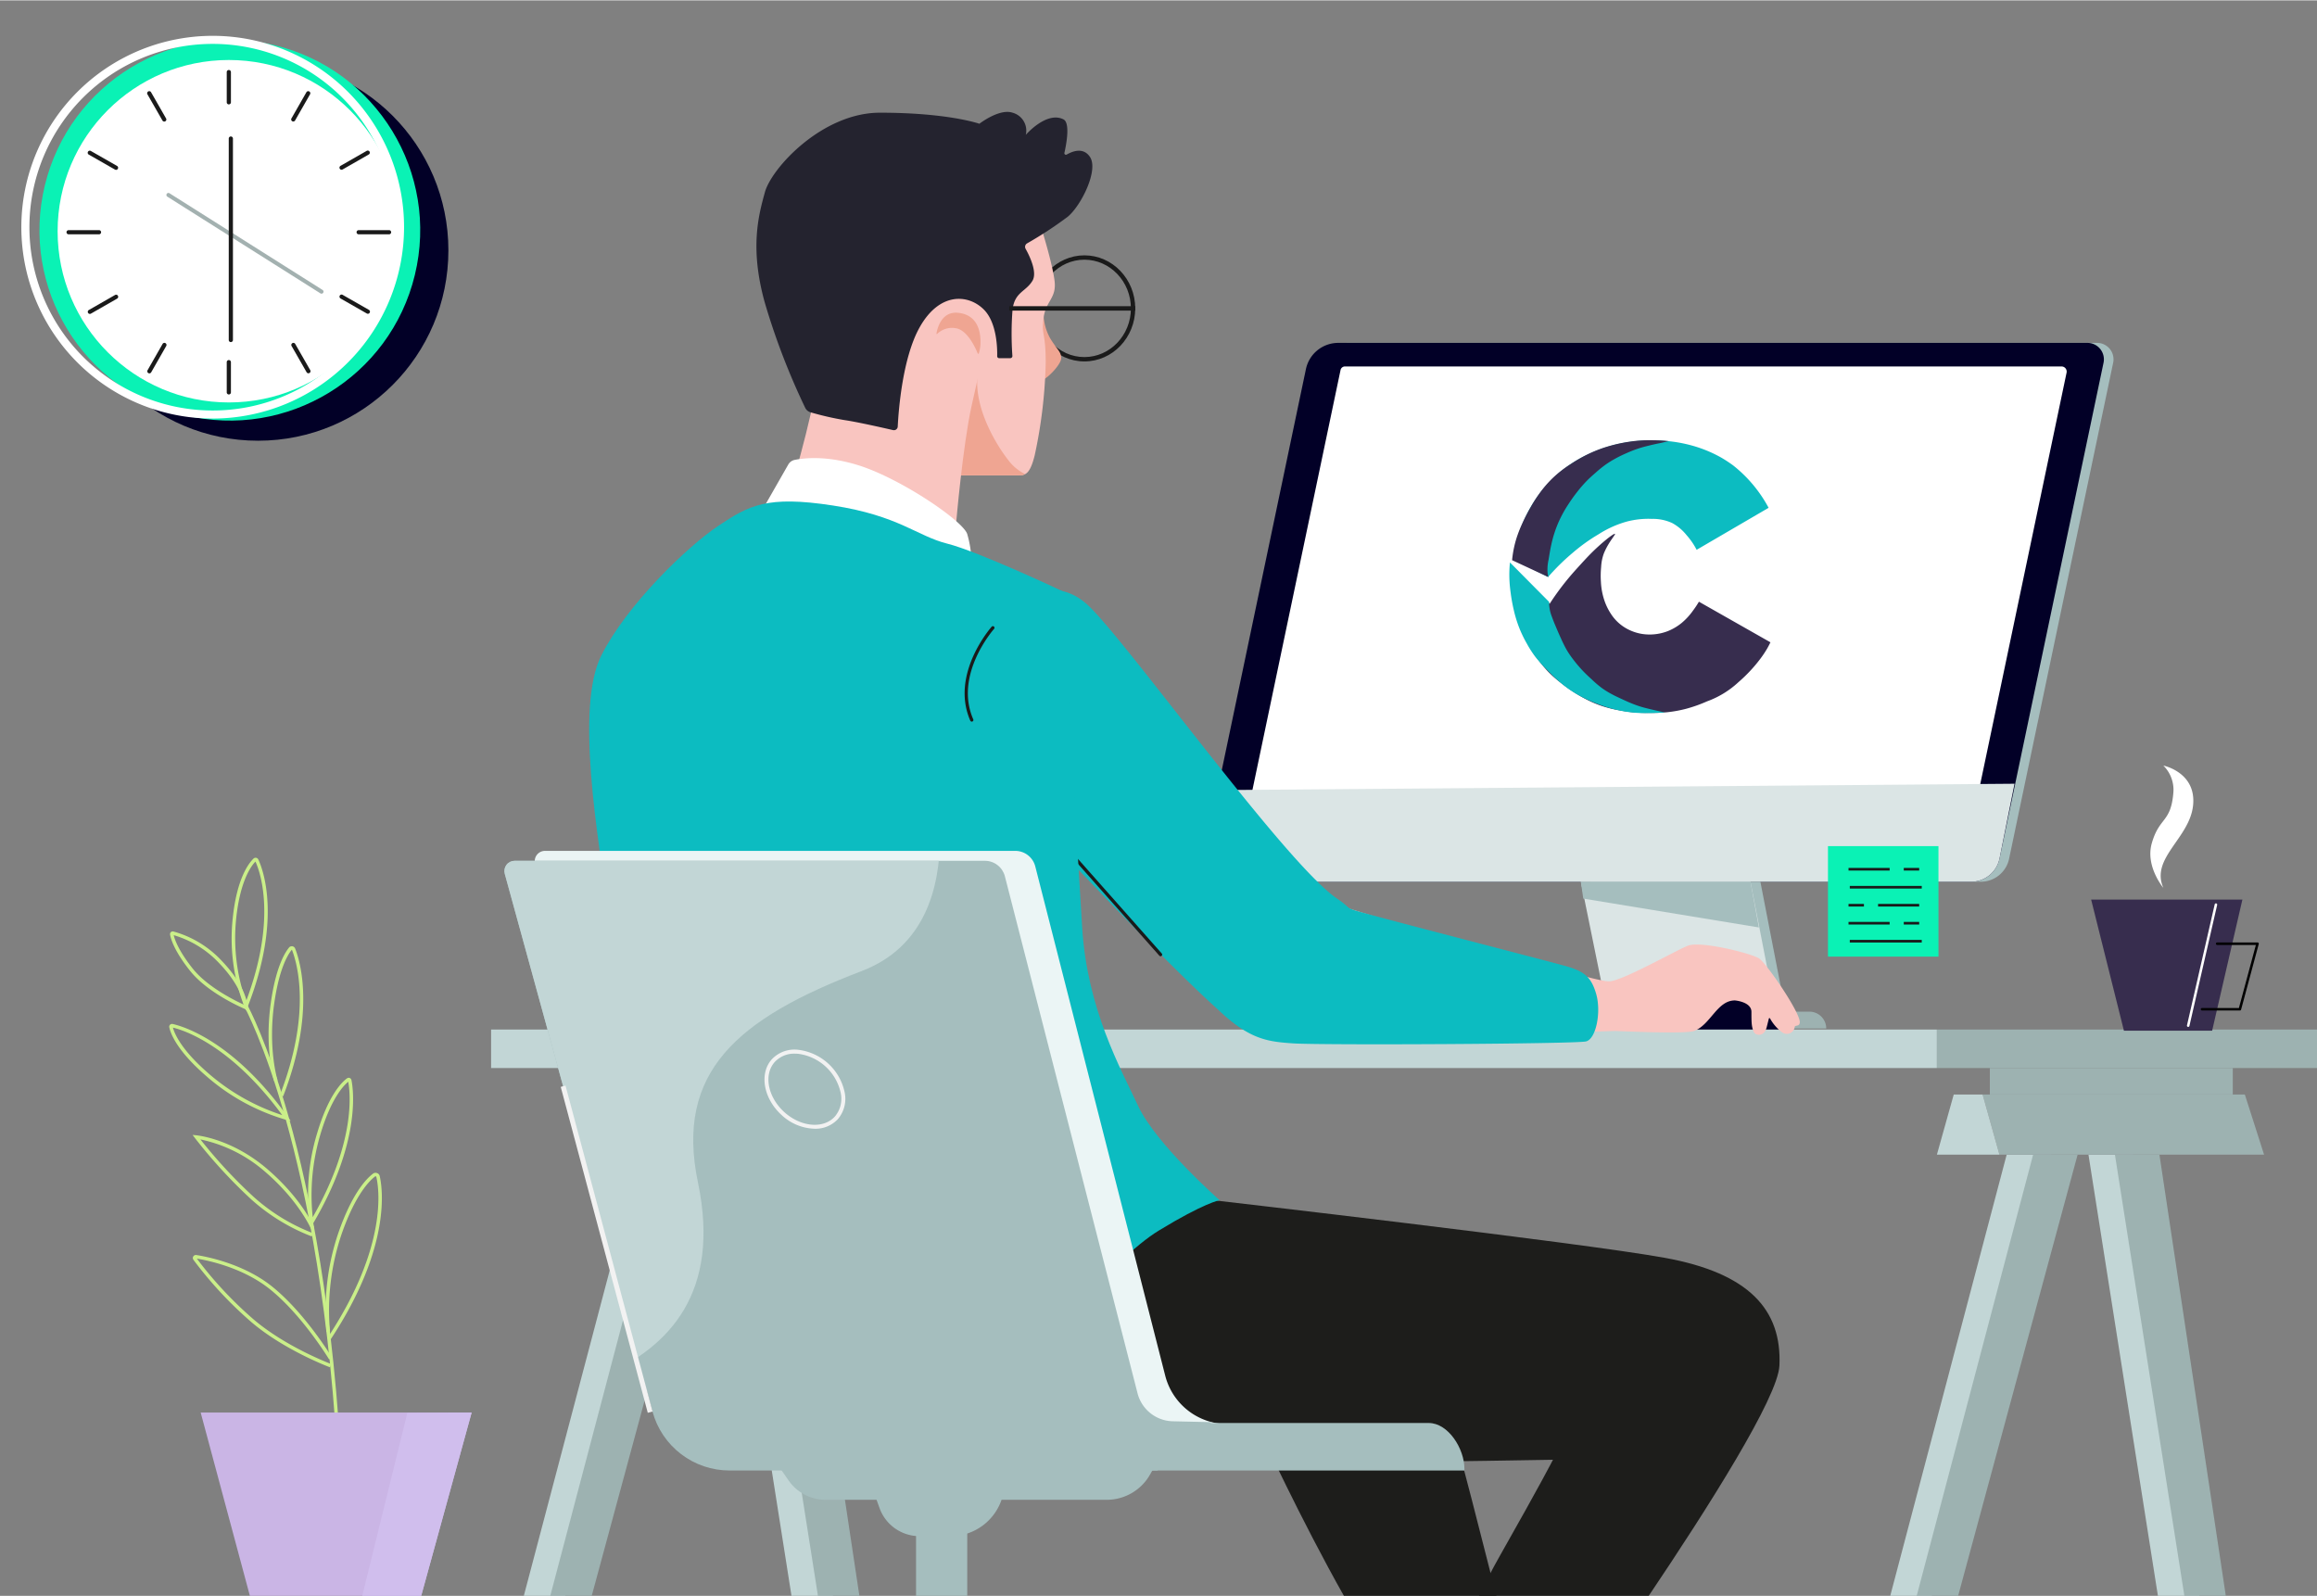 <svg xmlns="http://www.w3.org/2000/svg" xmlns:xlink="http://www.w3.org/1999/xlink" width="540" height="372" viewBox="0 0 585.333 403.043">
  <rect x="0" y="0" width="585.333" height="403.043" fill="#808080" stroke="none"/>
  <defs>
    <clipPath id="clip-path">
      <path id="Path_580" data-name="Path 580" d="M317.613,499.8a20.152,20.152,0,0,1-19.437-14.833L260.837,349.056a2.588,2.588,0,0,1,2.493-3.28H382.124a5.226,5.226,0,0,1,5.063,3.931L459.48,509.289Z" fill="none"/>
    </clipPath>
  </defs>
  <g id="Group_439" data-name="Group 439" transform="translate(-133.324 -128.42)">
    <path id="Path_540" data-name="Path 540" d="M633.707,351.072H442.68a3.4,3.4,0,0,1-3.329-4.1l26.313-125.4a8.342,8.342,0,0,1,8.163-6.628H663.089a4.163,4.163,0,0,1,4.074,5.017l-26.29,125.3A7.323,7.323,0,0,1,633.707,351.072Z" fill="#a5bebe"/>
    <path id="Path_541" data-name="Path 541" d="M631.276,351.072H440.249a3.4,3.4,0,0,1-3.329-4.1l26.313-125.4a8.342,8.342,0,0,1,8.164-6.628H660.658a4.163,4.163,0,0,1,4.074,5.017l-26.29,125.3A7.323,7.323,0,0,1,631.276,351.072Z" fill="#020027"/>
    <path id="Path_542" data-name="Path 542" d="M624.235,345.114H449.928a3.1,3.1,0,0,1-3.037-3.74L471.98,221.8a1.138,1.138,0,0,1,1.114-.9H654.129a1.3,1.3,0,0,1,1.267,1.561L630.774,339.8A6.681,6.681,0,0,1,624.235,345.114Z" fill="#fff"/>
    <path id="Path_543" data-name="Path 543" d="M642.246,326.31l-3.8,18.943a7.323,7.323,0,0,1-7.166,5.819H440.249a3.4,3.4,0,0,1-3.329-4.1l3.827-19.051Z" fill="#dbe5e5"/>
    <rect id="Rectangle_102" data-name="Rectangle 102" width="27.914" height="27.914" transform="translate(595.114 342.071)" fill="#0af2b5"/>
    <rect id="Rectangle_103" data-name="Rectangle 103" width="10.387" height="0.665" transform="translate(600.308 347.581)" fill="#1a1a1a"/>
    <rect id="Rectangle_104" data-name="Rectangle 104" width="18.177" height="0.665" transform="translate(600.632 352.125)" fill="#1a1a1a"/>
    <rect id="Rectangle_105" data-name="Rectangle 105" width="18.177" height="0.665" transform="translate(600.632 365.758)" fill="#1a1a1a"/>
    <rect id="Rectangle_106" data-name="Rectangle 106" width="3.895" height="0.665" transform="translate(614.265 347.581)" fill="#1a1a1a"/>
    <rect id="Rectangle_107" data-name="Rectangle 107" width="10.387" height="0.665" transform="translate(600.308 361.214)" fill="#1a1a1a"/>
    <rect id="Rectangle_108" data-name="Rectangle 108" width="3.895" height="0.665" transform="translate(614.265 361.214)" fill="#1a1a1a"/>
    <rect id="Rectangle_109" data-name="Rectangle 109" width="10.387" height="0.665" transform="translate(607.773 356.669)" fill="#1a1a1a"/>
    <rect id="Rectangle_110" data-name="Rectangle 110" width="3.895" height="0.665" transform="translate(600.308 356.669)" fill="#1a1a1a"/>
    <path id="Path_544" data-name="Path 544" d="M535.194,351.072l6.685,32.818h42.542l-6.381-32.818Z" fill="#a5bebe"/>
    <path id="Path_545" data-name="Path 545" d="M532.69,351.072l6.685,32.818h42.542l-6.381-32.818Z" fill="#dbe5e5"/>
    <path id="Path_546" data-name="Path 546" d="M532.69,351.072l.608,4.254,44.365,7.293-2.127-11.547Z" fill="#a5bebe"/>
    <path id="Path_547" data-name="Path 547" d="M594.679,388.144H526.613a4.255,4.255,0,0,1,4.254-4.255h59.558a4.254,4.254,0,0,1,4.254,4.255Z" fill="#9db2b1"/>
    <rect id="Rectangle_111" data-name="Rectangle 111" width="30.05" height="10.434" transform="translate(553.385 378.657)" fill="#020027"/>
    <rect id="Rectangle_112" data-name="Rectangle 112" width="365.249" height="9.724" transform="translate(257.386 388.407)" fill="#c2d6d6"/>
    <rect id="Rectangle_113" data-name="Rectangle 113" width="96.022" height="9.724" transform="translate(622.635 388.407)" fill="#9db2b1"/>
    <path id="Path_548" data-name="Path 548" d="M610.848,531.463h10.469L651.5,420.009H640.26Z" fill="#c2d6d6"/>
    <path id="Path_549" data-name="Path 549" d="M617.533,531.463H628l30.185-111.453H646.945Z" fill="#9db2b1"/>
    <path id="Path_550" data-name="Path 550" d="M672.166,420.009H660.923l17.544,111.453h10.469Z" fill="#c2d6d6"/>
    <path id="Path_551" data-name="Path 551" d="M678.851,420.009H667.608l17.544,111.453H695.62Z" fill="#9db2b1"/>
    <rect id="Rectangle_114" data-name="Rectangle 114" width="61.381" height="6.685" transform="translate(636.005 398.131)" fill="#9db2b1"/>
    <path id="Path_552" data-name="Path 552" d="M705.287,420.009H638.436l-4.254-15.193h66.243Z" fill="#9db2b1"/>
    <path id="Path_553" data-name="Path 553" d="M634.182,404.816h-7.293l-4.254,15.193h15.8Z" fill="#c2d6d6"/>
    <path id="Path_554" data-name="Path 554" d="M265.654,531.463h10.469l30.185-111.453H295.066Z" fill="#c2d6d6"/>
    <path id="Path_555" data-name="Path 555" d="M272.34,531.463h10.469l30.185-111.453H301.751Z" fill="#9db2b1"/>
    <path id="Path_556" data-name="Path 556" d="M326.972,420.009H315.729l17.544,111.453h10.469Z" fill="#c2d6d6"/>
    <path id="Path_557" data-name="Path 557" d="M333.657,420.009H322.414l17.544,111.453h10.469Z" fill="#9db2b1"/>
    <rect id="Rectangle_115" data-name="Rectangle 115" width="61.381" height="6.685" transform="translate(290.812 398.131)" fill="#020026"/>
    <path id="Path_558" data-name="Path 558" d="M360.093,420.009H293.243l-4.254-15.193h66.243Z" fill="#020026"/>
    <path id="Path_559" data-name="Path 559" d="M407.276,219.629c-7.078,0-12.837-6.009-12.837-13.4s5.759-13.4,12.837-13.4,12.837,6.009,12.837,13.4S414.354,219.629,407.276,219.629Zm0-25.7c-6.476,0-11.744,5.519-11.744,12.3s5.268,12.3,11.744,12.3,11.744-5.519,11.744-12.3S413.752,193.931,407.276,193.931Z" fill="#1a1a1a"/>
    <path id="Path_560" data-name="Path 560" d="M396.941,207.63a13.465,13.465,0,0,0,1.676,6.146c1.676,2.793,2.793,3.352,2.793,5.027s-3.911,5.587-5.028,5.587S393.589,210.982,396.941,207.63Z" fill="#efa592"/>
    <path id="Path_561" data-name="Path 561" d="M396.382,185.843s2.793,8.938,3.352,13.407-2.235,5.028-2.793,9.5.558,3.352.558,11.173a122.641,122.641,0,0,1-2.793,23.463c-1.117,4.47-2.234,5.028-3.91,5.028H371.243L357.835,212.1Z" fill="#f9c5c0"/>
    <path id="Path_562" data-name="Path 562" d="M375.572,248.412h15.922l.816-.317A11.682,11.682,0,0,1,388,244.5c-1.745-2.181-8.03-11.183-7.821-20.112s-8.38,16.76-8.38,16.76Z" fill="#efa592"/>
    <path id="Path_563" data-name="Path 563" d="M341.913,216.29s-3.352,15.083-5.028,21.787-3.352,12.291-3.352,12.291l41.341,10.055s1.676-19.553,3.91-29.608S382.7,213.5,382.7,213.5Z" fill="#f9c5c0"/>
    <path id="Path_564" data-name="Path 564" d="M360.117,236.077a.968.968,0,0,1-1.188.9c-2.642-.609-9.187-2.088-12.267-2.528a75.089,75.089,0,0,1-8.564-1.964,2.167,2.167,0,0,1-1.36-1.144,176.45,176.45,0,0,1-10.188-26.5c-3.911-13.966-1.535-22.306,0-27.933,1.676-6.145,14.525-20.111,29.05-20.111,17.328,0,25.14,2.793,25.14,2.793s5.028-3.911,8.38-2.793a4.7,4.7,0,0,1,3.352,5.586s5.227-6.045,9.5-3.91c1.748.874.761,6.193.248,8.467a.394.394,0,0,0,.579.432c1.106-.628,4.077-2.1,5.877.6,2.234,3.352-2.235,12.29-5.587,15.083a96.572,96.572,0,0,1-10.3,6.754,1.01,1.01,0,0,0-.373,1.367c1,1.788,3.022,5.929,1.731,8.08-1.676,2.794-4.47,2.794-5.028,7.263a78.259,78.259,0,0,0-.038,11.713.544.544,0,0,1-.544.577h-2.8a.5.5,0,0,1-.5-.511c.046-1.878-.043-8.449-3.373-11.779-3.911-3.911-11.173-4.469-16.2,4.469C361.3,218.729,360.317,232.082,360.117,236.077Z" fill="#24232f"/>
    <path id="Path_565" data-name="Path 565" d="M370.079,212.677a.107.107,0,0,1-.183-.094c.217-1.3,1.271-5.706,5.537-5.232,5.027.559,5.586,5.028,5.586,7.263a9.523,9.523,0,0,1-.415,2.983.152.152,0,0,1-.285.008c-.539-1.325-2.586-5.867-5.445-6.343A5.344,5.344,0,0,0,370.079,212.677Z" fill="#efa592"/>
    <path id="Path_566" data-name="Path 566" d="M326.417,256.257l6.052-10.592a2.382,2.382,0,0,1,1.588-1.154c2.3-.473,8.125-1.174,16.236,1.387,10.614,3.352,26.257,13.967,27.374,17.319a28.059,28.059,0,0,1,1.105,7.226.356.356,0,0,1-.513.333c-4.042-1.991-30.625-14.66-51.694-14.269A.166.166,0,0,1,326.417,256.257Z" fill="#fff"/>
    <path id="Path_567" data-name="Path 567" d="M441.105,377.84s8.357,8.357,14.785,10.928,85.5,0,85.5,0,17.765.832,19.928,0c4.179-1.607,5.786-7.714,10.286-7.714,0,0,4.178.322,4.178,2.893s0,3.857.643,5.143c.407.813,2.572,1.285,3.214-1.286l.541-2.161a.164.164,0,0,1,.3-.045,10.927,10.927,0,0,0,3.015,3.492,2.019,2.019,0,0,0,3.215-1.286c0-.643,1.285,0,1.285-1.286,0-2.571-8.357-14.785-10.285-16.071s-14.786-4.5-18-3.214-16.714,9-19.928,9-21.238-5.693-33.428-9c-11.937-3.239-32.9-9.4-34.713-10.285-3.111-1.518-20.172-21.438-20.172-21.438Z" fill="#f9c5c0"/>
    <path id="Path_568" data-name="Path 568" d="M468.657,354.439a22.074,22.074,0,0,0,6.825,3.824c3.872,1.256,48.871,12.827,53.371,14.113s6.428,2.571,7.714,7.071,0,11.319-2.571,11.961-66.859.986-74.04.493-12.8-1.051-23.083-13.265S468.657,354.439,468.657,354.439Z" fill="#0cbcc1"/>
    <path id="Path_569" data-name="Path 569" d="M389.678,280.771s9-7.714,18,0,50.347,65.847,63.557,74.654c11.572,7.714,9.727,22.415,5.227,26.915-8.194,8.194-19.591,11.066-29.234,5.923a39.864,39.864,0,0,1-6.036-4.749c-14.9-13.307-48.054-48.8-55.676-56.964C376.515,316.908,376.178,291.056,389.678,280.771Z" fill="#0cbcc1"/>
    <path id="Path_570" data-name="Path 570" d="M426.509,369.887a.409.409,0,0,1-.308-.139L384.048,322.17a.412.412,0,1,1,.616-.546L426.817,369.2a.411.411,0,0,1-.308.685Z" fill="#1a1a1a"/>
    <rect id="Rectangle_116" data-name="Rectangle 116" width="31.843" height="1.117" transform="translate(388.282 205.675)" fill="#1a1a1a"/>
    <path id="Path_571" data-name="Path 571" d="M553.924,446.081c-21.214-3.857-114.173-14.564-114.173-14.564s-117.7,33.107-101.811,47.512c19.917,18.058,40.488,16.129,62.345,18.058s125.354,0,125.354,0-2.572,5.143-13.5,24.428c-1.86,3.282-3.588,6.638-5.178,9.948h42.875c15.109-22.452,32.651-50.137,33.016-58.161C583.494,459.159,575.137,449.938,553.924,446.081Z" fill="#1d1d1b"/>
    <path id="Path_572" data-name="Path 572" d="M500.568,490.016c-3.857-13.5-48.856,0-48.856,0s10.254,22.217,21.11,41.447h38.53C507.169,514.973,502.5,496.774,500.568,490.016Z" fill="#1d1d1b"/>
    <path id="Path_573" data-name="Path 573" d="M401.685,277.644s-21.328-10.051-29.042-11.98-12.214-7.071-28.928-9.642-21.214,0-28.928,5.142-23.142,19.928-29.571,32.785-1.285,44.356,2.572,68.784,20.57,72,30.213,91.284l12.214,23.142s20.571,7.071,43.07,0S414.427,446.3,426,439.231s15.429-7.714,15.429-7.714-16.071-14.142-20.571-23.785-12.857-24.428-14.143-45S401.685,277.644,401.685,277.644Z" fill="#0cbcc1"/>
    <path id="Path_574" data-name="Path 574" d="M378.821,310.623a.412.412,0,0,1-.377-.247c-5.164-11.793,5.3-23.617,5.4-23.735a.411.411,0,0,1,.612.55c-.1.115-10.21,11.552-5.261,22.855a.41.41,0,0,1-.212.542A.4.4,0,0,1,378.821,310.623Z" fill="#1a1a1a"/>
    <path id="Path_575" data-name="Path 575" d="M309.909,497.294l-41.4-150.742a2.587,2.587,0,0,1,2.492-3.28H389.8a5.225,5.225,0,0,1,5.062,3.931l32.826,128.64a16.261,16.261,0,0,0,15.107,12.228l8.757.35v10.434Z" fill="#ebf5f5"/>
    <g id="Group_429" data-name="Group 429">
      <path id="Path_576" data-name="Path 576" d="M412.92,507.2H341.868a11.337,11.337,0,0,1-9.308-4.863l-3.295-4.736h96.409l-1.819,3.22A12.561,12.561,0,0,1,412.92,507.2Z" fill="#a5bebe"/>
      <path id="Path_577" data-name="Path 577" d="M373.481,516.384H365.6a10.711,10.711,0,0,1-10.081-7.092l-3.3-9.185h36.31l-2.056,6.681A13.594,13.594,0,0,1,373.481,516.384Z" fill="#a5bebe"/>
      <rect id="Rectangle_117" data-name="Rectangle 117" width="12.938" height="22.173" transform="translate(364.74 509.289)" fill="#a5bebe"/>
      <g id="Group_428" data-name="Group 428">
        <g id="Group_427" data-name="Group 427" clip-path="url(#clip-path)">
          <path id="Path_578" data-name="Path 578" d="M317.613,499.8a20.152,20.152,0,0,1-19.437-14.833L260.837,349.056a2.588,2.588,0,0,1,2.493-3.28H382.124a5.226,5.226,0,0,1,5.063,3.931L420.7,480.3a9.4,9.4,0,0,0,8.9,7.065l9.854.223L425.7,499.8Z" fill="#a5bebe"/>
          <path id="Path_579" data-name="Path 579" d="M366.827,314.8s15.86,46.744-15.859,58.847C319.6,385.62,303.807,399.108,309.65,427.07s-7.513,41.318-22.955,48.413-38.814-8.764-38.814-8.764L246.212,314.8Z" fill="#c2d6d6"/>
        </g>
      </g>
      <path id="Path_581" data-name="Path 581" d="M503.269,499.8H398.242v-12h96c4.988,0,9.031,6.547,9.031,11.535Z" fill="#a5bebe"/>
    </g>
    <rect id="Rectangle_118" data-name="Rectangle 118" width="1.252" height="85.232" transform="matrix(0.966, -0.258, 0.258, 0.966, 274.978, 402.891)" fill="#f2f2f2"/>
    <path id="Path_582" data-name="Path 582" d="M339.137,413.466a12.732,12.732,0,0,1-8.424-3.522c-4.572-4.2-5.63-10.513-2.358-14.075a7.873,7.873,0,0,1,6.689-2.336,13.651,13.651,0,0,1,11.654,10.7,7.889,7.889,0,0,1-1.76,6.864A7.706,7.706,0,0,1,339.137,413.466ZM334.148,394.5a6.683,6.683,0,0,0-5.052,2.05c-2.9,3.154-1.866,8.83,2.3,12.654s9.907,4.369,12.8,1.216a6.907,6.907,0,0,0,1.51-6.01,12.652,12.652,0,0,0-10.751-9.874Q334.545,394.5,334.148,394.5Z" fill="#f2f2f2"/>
    <g id="Group_430" data-name="Group 430">
      <path id="Path_583" data-name="Path 583" d="M218.9,503.048c-1.944-43.41-8.318-73.831-13.323-91.707C200.16,392,195.15,382.806,195.1,382.716l.768-.424c.05.092,5.109,9.372,10.552,28.813,5.018,17.92,11.408,48.411,13.356,91.9Z" fill="#caef89"/>
      <path id="Path_584" data-name="Path 584" d="M195.515,383.631l-.43-.946a47.586,47.586,0,0,1-2.966-22.406c1.035-10.006,4.011-13.858,5.242-15.049a.761.761,0,0,1,1.22.217c1.081,2.289,6.034,14.841-2.689,37.216Zm2.343-37.659c-1.024,1.052-3.873,4.788-4.868,14.4a47.98,47.98,0,0,0,2.485,20.932C203.346,360.365,199.016,348.52,197.858,345.972Z" fill="#caef89"/>
      <path id="Path_585" data-name="Path 585" d="M211.859,438.354l-.218-1.143a52.914,52.914,0,0,1,1.788-22.575c2.871-9.666,6.242-12.938,7.558-13.9a.716.716,0,0,1,.679-.093.729.729,0,0,1,.447.539c.5,2.442,2.39,15.661-9.664,36.166ZM221.3,401.6c-1.177.945-4.333,4.194-7.032,13.283a53.643,53.643,0,0,0-1.944,20.931C223.179,416.81,221.831,404.472,221.3,401.6Z" fill="#caef89"/>
      <path id="Path_586" data-name="Path 586" d="M206.751,411.48l-1.133-.264a52.956,52.956,0,0,1-19.9-10.808c-7.667-6.553-9.286-10.962-9.626-12.554a.711.711,0,0,1,.19-.658.723.723,0,0,1,.674-.189c2.435.534,15.282,4.18,29.118,23.527Zm-29.743-23.562c.386,1.46,2.071,5.663,9.279,11.823a53.7,53.7,0,0,0,18.334,10.282C191.666,392.382,179.845,388.6,177.008,387.918Z" fill="#caef89"/>
      <path id="Path_587" data-name="Path 587" d="M195.709,383.429c-.4-.16-9.716-3.98-14.419-9.915-3.97-5.011-4.823-8.03-5-9.1a.682.682,0,0,1,.832-.778,26.2,26.2,0,0,1,12.237,7.43c5.558,5.8,6.383,10.091,6.5,11.469l.185.078Zm-18.5-18.862c.253,1.087,1.209,3.911,4.768,8.4,3.616,4.564,10.284,7.934,12.933,9.151-.27-1.622-1.41-5.46-6.188-10.444A25.576,25.576,0,0,0,177.209,364.567Z" fill="#caef89"/>
      <path id="Path_588" data-name="Path 588" d="M204.86,405.26l-.817-.316c8.017-20.734,4.349-33.319,3.033-36.683a.03.03,0,0,0-.026-.021c-.927,1.1-3.167,4.605-4.436,13.489-1.639,11.471.8,19.4.821,19.475l-.836.264c-.025-.08-2.522-8.182-.853-19.863,1.254-8.777,3.423-12.485,4.6-13.915a.905.905,0,0,1,1.541.252C209.237,371.38,212.992,384.231,204.86,405.26Z" fill="#caef89"/>
      <path id="Path_589" data-name="Path 589" d="M216.849,466.684l-.731-.483c15.345-23.216,12.91-37.895,12.266-40.6a.17.17,0,0,0-.111-.105.2.2,0,0,0-.187.019C226.7,426.564,223.1,430.08,219.65,440a59.726,59.726,0,0,0-2.955,24.662l-.869.117a60.715,60.715,0,0,1,3-25.067c3.406-9.78,6.933-13.531,8.733-14.9a1.065,1.065,0,0,1,1.012-.146,1.03,1.03,0,0,1,.669.727C229.9,428.164,232.394,443.166,216.849,466.684Z" fill="#caef89"/>
      <path id="Path_590" data-name="Path 590" d="M216.675,473.727c-.114-.042-11.469-4.294-19.8-11.376a99.169,99.169,0,0,1-14.685-15.773.764.764,0,0,1,.733-1.209c2.675.415,11.958,2.212,19.113,7.936,8.335,6.668,15.107,17.86,15.175,17.972l-.752.451c-.066-.111-6.76-11.171-14.97-17.739-6.764-5.41-15.5-7.232-18.431-7.711a98.394,98.394,0,0,0,14.385,15.4c8.215,6.983,19.425,11.18,19.537,11.222Z" fill="#caef89"/>
      <path id="Path_591" data-name="Path 591" d="M212.085,440.671a49.3,49.3,0,0,1-15.218-9.295,128.26,128.26,0,0,1-14.286-15.546l-.607-.8,1,.1c.364.035,9.028.937,17.82,8.474,8.766,7.514,11.769,14.505,11.893,14.8l-.808.34c-.03-.07-3.059-7.106-11.655-14.474a36.074,36.074,0,0,0-16.262-8.1,124.965,124.965,0,0,0,13.49,14.552,48.325,48.325,0,0,0,14.913,9.119Z" fill="#caef89"/>
    </g>
    <path id="Path_592" data-name="Path 592" d="M196.45,531.463h43.28l12.741-46.3H184.02Z" fill="#cab5e5"/>
    <path id="Path_593" data-name="Path 593" d="M224.836,531.463h14.894l12.741-46.3-16.245.1Z" fill="#d0beed"/>
    <circle id="Ellipse_88" data-name="Ellipse 88" cx="48.088" cy="48.088" r="48.088" transform="translate(150.424 143.484)" fill="#020027"/>
    <circle id="Ellipse_89" data-name="Ellipse 89" cx="48.088" cy="48.088" r="48.088" transform="translate(133.324 221.888) rotate(-76.374)" fill="#0af2b5"/>
    <circle id="Ellipse_90" data-name="Ellipse 90" cx="43.254" cy="43.254" r="43.254" transform="translate(147.879 143.484)" fill="#fff"/>
    <path id="Path_594" data-name="Path 594" d="M187.062,234.062A48.342,48.342,0,1,1,235.4,185.72,48.4,48.4,0,0,1,187.062,234.062Zm0-94.649a46.307,46.307,0,1,0,46.307,46.307A46.359,46.359,0,0,0,187.062,139.413Z" fill="#fff"/>
    <g id="Group_437" data-name="Group 437">
      <g id="Group_431" data-name="Group 431">
        <path id="Path_595" data-name="Path 595" d="M191.133,154.7a.529.529,0,0,1-.529-.529v-7.633a.529.529,0,1,1,1.058,0v7.633A.529.529,0,0,1,191.133,154.7Z" fill="#1a1a1a"/>
        <path id="Path_596" data-name="Path 596" d="M191.133,227.975a.529.529,0,0,1-.529-.529v-7.633a.529.529,0,0,1,1.058,0v7.633A.529.529,0,0,1,191.133,227.975Z" fill="#1a1a1a"/>
      </g>
      <g id="Group_432" data-name="Group 432">
        <path id="Path_597" data-name="Path 597" d="M158.311,187.52h-7.633a.529.529,0,1,1,0-1.057h7.633a.529.529,0,1,1,0,1.057Z" fill="#1a1a1a"/>
        <path id="Path_598" data-name="Path 598" d="M231.588,187.52h-7.633a.529.529,0,1,1,0-1.057h7.633a.529.529,0,1,1,0,1.057Z" fill="#1a1a1a"/>
      </g>
      <g id="Group_433" data-name="Group 433">
        <path id="Path_599" data-name="Path 599" d="M207.417,159.023a.52.52,0,0,1-.262-.07.528.528,0,0,1-.2-.721l3.787-6.627a.529.529,0,0,1,.918.524l-3.787,6.628A.529.529,0,0,1,207.417,159.023Z" fill="#1a1a1a"/>
        <path id="Path_600" data-name="Path 600" d="M171.061,222.645a.517.517,0,0,1-.261-.07.528.528,0,0,1-.2-.721l3.787-6.627a.529.529,0,1,1,.918.524l-3.787,6.627A.529.529,0,0,1,171.061,222.645Z" fill="#1a1a1a"/>
      </g>
      <g id="Group_434" data-name="Group 434">
        <path id="Path_601" data-name="Path 601" d="M162.635,171.236a.514.514,0,0,1-.261-.07l-6.628-3.786a.529.529,0,1,1,.525-.919l6.627,3.787a.529.529,0,0,1-.263.988Z" fill="#1a1a1a"/>
        <path id="Path_602" data-name="Path 602" d="M226.257,207.592a.531.531,0,0,1-.262-.07l-6.627-3.787a.529.529,0,1,1,.525-.918l6.627,3.787a.529.529,0,0,1-.263.988Z" fill="#1a1a1a"/>
      </g>
      <g id="Group_435" data-name="Group 435">
        <path id="Path_603" data-name="Path 603" d="M219.614,171.208a.529.529,0,0,1-.263-.988l6.624-3.794a.529.529,0,0,1,.525.918l-6.623,3.794A.532.532,0,0,1,219.614,171.208Z" fill="#1a1a1a"/>
        <path id="Path_604" data-name="Path 604" d="M156.029,207.627a.529.529,0,0,1-.263-.988l6.623-3.794a.529.529,0,0,1,.526.918l-6.624,3.794A.531.531,0,0,1,156.029,207.627Z" fill="#1a1a1a"/>
      </g>
      <g id="Group_436" data-name="Group 436">
        <path id="Path_605" data-name="Path 605" d="M174.821,159.039a.526.526,0,0,1-.459-.266l-3.794-6.623a.529.529,0,0,1,.918-.526l3.793,6.624a.528.528,0,0,1-.2.721A.52.52,0,0,1,174.821,159.039Z" fill="#1a1a1a"/>
        <path id="Path_606" data-name="Path 606" d="M211.24,222.625a.526.526,0,0,1-.459-.266l-3.794-6.623a.529.529,0,0,1,.918-.526l3.793,6.623a.529.529,0,0,1-.2.722A.52.52,0,0,1,211.24,222.625Z" fill="#1a1a1a"/>
      </g>
    </g>
    <path id="Path_607" data-name="Path 607" d="M214.54,202.512a.5.5,0,0,1-.271-.079L175.6,178.008a.509.509,0,0,1,.544-.861l38.674,24.426a.509.509,0,0,1-.273.939Z" fill="#839695" opacity="0.74"/>
    <path id="Path_608" data-name="Path 608" d="M191.642,214.745a.529.529,0,0,1-.529-.529V163.329a.529.529,0,0,1,1.058,0v50.887A.529.529,0,0,1,191.642,214.745Z" fill="#1a1a1a"/>
    <path id="Path_609" data-name="Path 609" d="M669.881,388.694,661.6,355.579h38.21l-7.642,33.115Z" fill="#372d4e"/>
    <path id="Path_610" data-name="Path 610" d="M686.12,387.739a.3.3,0,0,1-.071-.009.317.317,0,0,1-.239-.381l7.005-30.567a.318.318,0,1,1,.62.142l-7.005,30.567A.319.319,0,0,1,686.12,387.739Z" fill="#fff"/>
    <path id="Path_611" data-name="Path 611" d="M699.175,383.6h-9.552a.318.318,0,1,1,0-.637h9.308l4.286-15.92h-9.774a.318.318,0,0,1,0-.637h10.19a.319.319,0,0,1,.307.4l-4.458,16.558A.317.317,0,0,1,699.175,383.6Z"/>
    <path id="Path_612" data-name="Path 612" d="M679.843,352.615s-4.59-5.426-2.921-11.269c1.891-6.618,4.756-5.155,5.426-12.521a8.612,8.612,0,0,0-2.505-7.1s8.348,1.67,7.513,10.017S676.505,345.1,679.843,352.615Z" fill="#fff"/>
    <g id="Group_438" data-name="Group 438">
      <path id="Path_613" data-name="Path 613" d="M580.118,256.608a34.169,34.169,0,0,0-8.974-10.723,33.653,33.653,0,0,0-3.03-1.981,32.977,32.977,0,0,0-7.809-3.147,35.885,35.885,0,0,0-8.858-1.165,39.747,39.747,0,0,0-7.809.582,36.571,36.571,0,0,0-8.858,2.8,34.639,34.639,0,0,0-7.576,4.778,33.84,33.84,0,0,0-7.226,8.742,35.2,35.2,0,0,0-4.429,13.053l8.858,4.546a55.281,55.281,0,0,1,6.294-6.177,44.535,44.535,0,0,1,6.526-4.662,26.109,26.109,0,0,1,6.994-3.147,21.3,21.3,0,0,1,6.41-.7,11.575,11.575,0,0,1,5.128,1.049,11.9,11.9,0,0,1,3.613,3.031,17.91,17.91,0,0,1,2.564,3.729" fill="#0cbcc1"/>
      <path id="Path_614" data-name="Path 614" d="M541.307,263.193c.17.176-1.393,1.8-2.564,4.371-.123.27-.212.484-.292.7a11.557,11.557,0,0,0-.641,3.322,22.637,22.637,0,0,0-.058,3.671,17.262,17.262,0,0,0,.991,5.07,14.691,14.691,0,0,0,1.631,3.206,11.127,11.127,0,0,0,4.488,3.9,11.9,11.9,0,0,0,3.38,1.049,12.422,12.422,0,0,0,3.205.058,12.661,12.661,0,0,0,3.147-.757,13.407,13.407,0,0,0,3.5-2.04A16.091,16.091,0,0,0,561,282.6a22.765,22.765,0,0,0,1.515-2.273l18.066,10.257c-.176.37-.428.874-.758,1.457a26.544,26.544,0,0,1-1.865,2.8,36.7,36.7,0,0,1-2.506,2.972,38.445,38.445,0,0,1-2.972,2.856,23.251,23.251,0,0,1-7.925,4.836,35.978,35.978,0,0,1-5.245,1.865,31.95,31.95,0,0,1-4.779.874,38.5,38.5,0,0,1-3.962.175,41.577,41.577,0,0,1-4.313-.116,40.015,40.015,0,0,1-4.079-.583,29.988,29.988,0,0,1-4.2-1.049,27.733,27.733,0,0,1-3.73-1.573,33.972,33.972,0,0,1-3.671-2.157c-.647-.425-1.686-1.134-2.914-2.1a29.18,29.18,0,0,1-3.03-2.622,27.928,27.928,0,0,1-2.681-3.205,30.074,30.074,0,0,1-2.214-3.322,36.053,36.053,0,0,1-1.69-3.5,34.489,34.489,0,0,1-1.341-3.264,31.61,31.61,0,0,1-.99-4.021,24.2,24.2,0,0,1-.583-3.555c-.048-.854,0-1.209.058-3.263.036-1.268.052-2.3.059-2.972l9.557,9.732c.544-.841,1.224-1.85,2.039-2.972.488-.672,1.4-1.9,2.623-3.38,1.052-1.273,1.87-2.171,2.972-3.38.559-.614,1.561-1.713,2.447-2.623C537.866,265.451,541.078,262.958,541.307,263.193Z" fill="#372d4e"/>
      <path id="Path_615" data-name="Path 615" d="M554.885,239.766c-1.116-.116-2.451-.212-3.963-.233a36.485,36.485,0,0,0-3.846.117,39.546,39.546,0,0,0-8.508,1.748,34.925,34.925,0,0,0-3.788,1.515,37.076,37.076,0,0,0-4.72,2.681,29.581,29.581,0,0,0-4.546,3.555,28.455,28.455,0,0,0-3.263,3.788,35.509,35.509,0,0,0-2.273,3.555c-.418.724-1.2,2.125-2.04,3.962a32.866,32.866,0,0,0-1.515,3.847c-.163.525-.28.957-.35,1.223a27.454,27.454,0,0,0-.757,4.313l9.149,4.254a8.741,8.741,0,0,1-.175-.991,10.933,10.933,0,0,1,.233-3.322c.291-1.757.436-2.636.583-3.321.194-.9.412-1.914.816-3.2a29.085,29.085,0,0,1,1.4-3.614,31.325,31.325,0,0,1,2.272-4.021c.417-.644,1.168-1.765,2.215-3.088a32.1,32.1,0,0,1,2.214-2.564c.879-.91,1.581-1.52,2.448-2.273a28.76,28.76,0,0,1,2.447-1.981,24.76,24.76,0,0,1,2.332-1.457,31.55,31.55,0,0,1,2.972-1.457,30.785,30.785,0,0,1,2.972-1.166c.989-.325,1.734-.509,2.739-.757,1.184-.293,2.184-.5,2.913-.641" fill="#372d4e"/>
      <path id="Path_616" data-name="Path 616" d="M553.93,308.3c-.439.03-.995.065-1.639.093-1.211.055-2.142.063-2.482.065-1.123.007-2.16.017-3.408-.079a31.5,31.5,0,0,1-3.884-.555,34.055,34.055,0,0,1-5.151-1.505,38.441,38.441,0,0,1-4.042-1.744,28.3,28.3,0,0,1-3.646-2.14,29.406,29.406,0,0,1-2.774-2.219c-1.106-.974-1.849-1.741-2.774-2.7a34.556,34.556,0,0,1-2.932-3.249,26.79,26.79,0,0,1-2.14-3.329,30.71,30.71,0,0,1-1.981-4.121,31.755,31.755,0,0,1-1.348-4.438,42.964,42.964,0,0,1-.792-4.439,33.149,33.149,0,0,1-.317-4.042,29.991,29.991,0,0,1,.158-3.487l9.907,9.986c-.007.17-.013.417,0,.713a9.886,9.886,0,0,0,.713,3.091c.352.982.642,1.672,1.11,2.774.332.783.682,1.606,1.189,2.7a31.8,31.8,0,0,0,1.426,2.853,23.884,23.884,0,0,0,1.744,2.536,33.226,33.226,0,0,0,2.219,2.616c.851.9,1.51,1.507,2.378,2.3a26.866,26.866,0,0,0,2.615,2.219,22.018,22.018,0,0,0,2.457,1.506c.721.391,1.352.683,2.615,1.268.942.436,1.425.66,2.14.951.478.2,1.307.531,2.378.872.394.126,1.008.311,2.7.713C551.273,307.725,552.483,308,553.93,308.3Z" fill="#0cbcc1"/>
    </g>
  </g>
</svg>